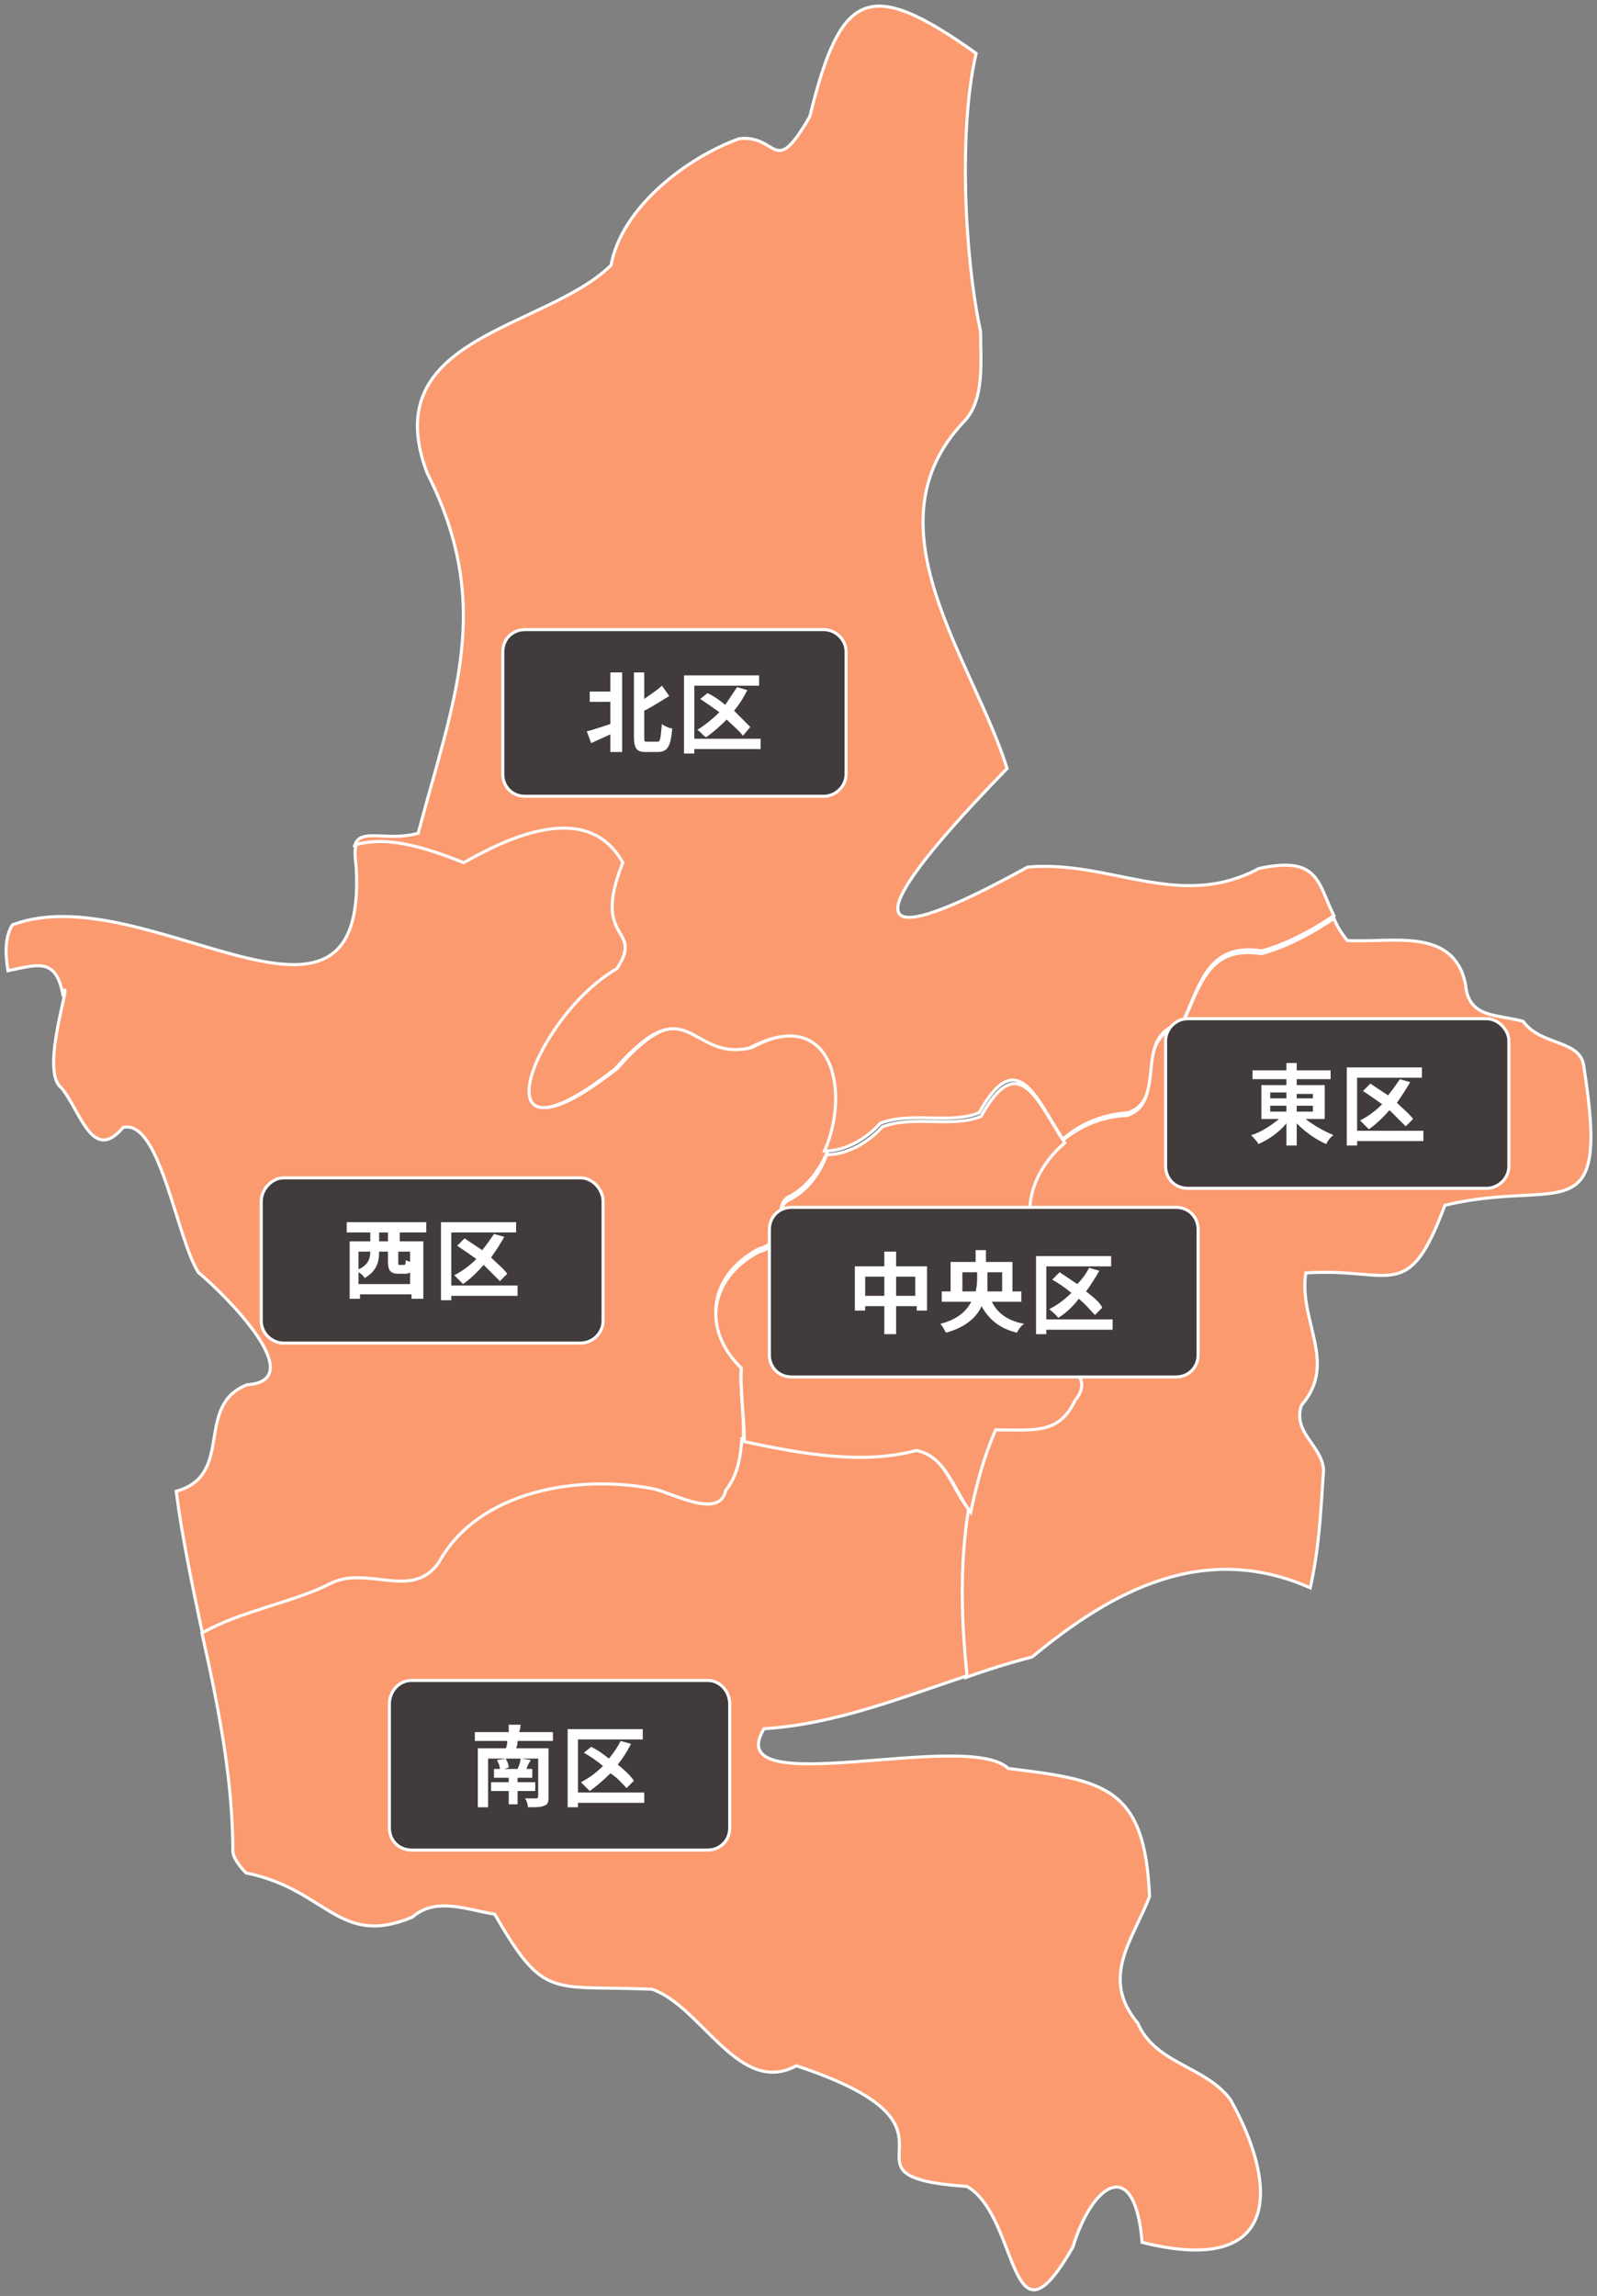 <svg width="261" height="375" viewBox="0 0 261 375" fill="none" xmlns="http://www.w3.org/2000/svg">
<rect x="0" y="0" width="261" height="375" fill="#808080" stroke="none"/>
<path d="M258.86 174.271C258.377 169.705 251.849 170.907 248.948 166.822C244.596 165.62 240.003 166.341 239.52 160.814C237.585 151.202 227.19 154.085 220.179 153.605C219.212 152.403 218.487 151.202 218.003 150C214.135 152.643 209.783 154.806 206.157 155.767C197.212 154.326 196.003 161.535 193.102 167.543C184.641 169.465 190.927 180.039 184.157 182.202C174.245 182.442 164.817 192.535 168.685 202.147C174.729 206.233 197.937 194.938 189.959 208.636C184.157 212 174.004 210.558 173.278 219.93C173.762 223.295 178.355 224.736 175.212 228.581C172.553 234.109 168.685 233.388 162.157 233.388C156.355 245.884 156.355 260.302 157.806 274C161.352 272.718 164.978 271.597 168.685 270.636C181.74 259.822 196.729 251.651 214.135 259.341C215.586 252.853 215.827 247.326 216.311 240.116C216.069 236.031 211.234 234.109 212.685 229.543C218.729 222.574 212.201 215.845 213.41 207.915C227.432 206.953 230.091 213.202 236.135 196.86C254.992 192.295 263.212 201.907 258.86 174.271Z" fill="#FB9A6F" stroke="white" stroke-width="0.5" stroke-miterlimit="10"/>
<path d="M71.961 255.406C78.472 243.57 94.871 240.913 107.17 243.328C110.305 244.053 118.022 248.401 118.987 243.57C123.327 237.773 120.675 229.56 121.157 223.038C114.646 216.758 115.851 208.304 124.051 203.956C129.115 202.748 126.221 196.709 128.874 195.502C140.45 189.704 140.691 161.443 122.845 171.105C112.958 173.279 112.958 160.719 100.9 174.487C77.266 193.086 87.395 166.033 101.141 158.062C105.723 151.057 96.8 153.955 102.105 140.67C96.318 130.283 83.295 136.564 76.06 140.67C70.514 138.496 63.761 136.081 58.215 137.771C57.974 138.738 57.974 139.704 58.215 141.636C60.144 175.936 23.729 142.844 2.025 151.057C0.819 152.989 0.819 155.646 1.301 158.545C6.124 157.578 9.018 156.371 10.224 162.168C12.153 158.786 6.366 174.728 9.983 177.627C13.118 181.25 15.047 190.188 20.112 184.149C26.141 182.699 28.793 202.023 32.411 207.821C36.51 211.202 50.98 225.454 40.369 226.178C31.687 229.56 38.44 240.913 28.793 243.57C29.758 251.058 31.446 259.029 33.134 267C39.404 263.377 48.327 261.927 54.356 258.787C60.385 255.889 67.62 261.686 71.961 255.406Z" fill="#FB9A6F" stroke="white" stroke-width="0.5" stroke-miterlimit="10"/>
<path d="M149.391 236.442C140.494 238.846 130.394 236.923 121.255 235C121.015 238.125 120.534 241.01 118.61 243.413C117.648 248.221 109.953 243.894 106.827 243.173C94.562 240.769 78.21 243.413 71.717 255.192C67.388 261.442 60.174 255.673 54.162 258.557C48.15 261.682 39.252 263.125 33 266.73C35.645 278.509 38.05 290.528 38.05 302.307C38.05 303.268 39.012 304.71 40.214 305.912C53.441 308.557 55.364 318.172 67.388 313.124C71.236 309.758 76.286 311.922 80.855 312.643C89.031 326.826 89.993 324.181 106.586 324.903C114.763 327.787 120.774 342.45 130.153 337.402C162.137 347.979 133.76 355.431 158.048 357.114C166.706 362.162 164.782 385.479 175.363 366.969C178.489 356.633 185.463 351.825 186.665 366.248C209.751 372.017 208.789 356.633 201.094 342.931C197.006 337.402 188.83 337.162 185.944 330.431C179.692 322.979 185.222 316.73 187.868 309.759C187.146 291.73 180.413 290.768 164.782 288.845C158.048 282.355 117.408 294.615 124.863 282.355C136.405 281.634 147.227 277.307 158.048 273.701C157.087 264.567 156.846 255.432 158.289 246.538C155.403 242.692 154.201 237.404 149.391 236.442Z" fill="#FB9A6F" stroke="white" stroke-width="0.5" stroke-miterlimit="10"/>
<path d="M193.218 167.091C196.105 161.083 197.308 153.873 206.21 155.315C209.819 154.354 214.15 152.191 218 149.547C215.353 144.26 215.594 139.694 205.729 141.857C192.737 148.826 181.429 140.415 167.955 141.617C132.105 161.324 149.188 141.376 164.586 125.515C159.053 107.73 141.248 85.86 157.609 68.797C160.977 65.192 160.256 58.943 160.256 54.137C157.609 41.88 156.647 20.971 159.534 8.715C141.97 -3.782 137.398 -1.619 132.346 19.049C126.331 29.383 127.293 21.933 120.797 22.654C112.135 25.778 101.549 33.949 99.865 43.322C89.037 53.897 61.368 54.858 69.789 77.208C80.857 99.078 74.12 114.219 68.346 136.089C63.293 137.531 58.962 135.128 58 138.012C63.534 136.329 70.271 138.733 75.804 140.896C83.022 136.81 96.015 130.561 101.79 140.896C96.496 154.114 105.398 151.23 100.827 158.199C87.113 166.13 77.007 193.047 100.586 174.542C112.617 160.843 112.617 173.34 122.481 171.177C135.955 163.967 139.083 178.147 134.752 188C138.12 188 141.489 186.077 143.895 183.434C149.188 181.511 155.203 183.674 160.015 181.751C166.271 170.456 169.398 179.588 173.729 186.077C176.616 183.434 180.466 181.992 184.316 181.751C191.053 179.588 184.797 169.014 193.218 167.091Z" fill="#FB9A6F" stroke="white" stroke-width="0.5" stroke-miterlimit="10"/>
<path d="M160.325 182.345C155.52 184.267 149.513 182.104 144.227 184.027C141.825 186.671 138.461 188.594 135.097 188.594C133.895 191.959 131.733 194.603 128.85 196.045C126.207 197.247 129.09 203.255 124.044 204.457C115.875 208.784 114.674 217.196 121.161 223.445C120.921 227.051 121.642 231.377 121.642 235.463C130.772 237.386 140.863 239.309 149.753 236.905C154.559 237.867 155.76 243.154 158.644 247C159.605 242.433 160.806 237.867 162.728 233.54C169.215 233.54 173.06 234.261 175.703 228.733C178.826 224.887 174.261 223.445 173.781 220.08C174.501 210.706 184.593 212.149 190.359 208.784C198.288 195.083 175.222 206.38 169.215 202.294C166.813 196.526 169.456 190.517 174.021 186.671C169.696 180.181 166.572 171.048 160.325 182.345Z" fill="#FB9A6F" stroke="white" stroke-width="0.5" stroke-miterlimit="10"/>
<path d="M125.991 221.278C125.991 223.204 127.435 224.648 129.361 224.648H192.187C194.113 224.648 195.557 223.204 195.557 221.278V200.817C195.557 198.892 194.113 197.447 192.187 197.447H129.361C127.435 197.447 125.991 198.892 125.991 200.817V221.278Z" stroke="white"/>
<path d="M125.991 221.278C125.991 223.204 127.435 224.648 129.361 224.648H192.187C194.113 224.648 195.557 223.204 195.557 221.278V200.817C195.557 198.892 194.113 197.447 192.187 197.447H129.361C127.435 197.447 125.991 198.892 125.991 200.817V221.278Z" fill="#413B3B"/>
<path fill-rule="evenodd" clip-rule="evenodd" d="M151.506 206.834V214.055H149.821V213.333H146.451V217.907H144.525V213.333H141.396V214.055H139.711V206.834H144.525V204.427H146.451V206.834H151.506ZM144.525 211.648V208.519H141.396V211.648H144.525ZM149.58 211.648V208.519H146.451V211.648H149.58Z" fill="white"/>
<path fill-rule="evenodd" clip-rule="evenodd" d="M162.098 212.612C163.06 214.537 164.745 215.741 167.393 216.222C166.912 216.463 166.43 217.185 166.19 217.667C163.301 216.944 161.616 215.5 160.413 213.334C159.69 215.019 158.005 216.704 154.635 217.667C154.395 217.426 154.154 216.704 153.673 216.222C156.561 215.5 158.005 214.056 158.728 212.612H153.913V210.927H155.357V206.112H159.45V204.187H161.135V206.112H165.468V210.927H166.912V212.612H162.098ZM159.45 210.927C159.61 210.285 159.69 209.643 159.69 209.001V207.797H157.283V210.927H159.45ZM161.375 207.797V209.001C161.375 209.643 161.375 210.285 161.375 210.927H163.782V207.797H161.375Z" fill="white"/>
<path fill-rule="evenodd" clip-rule="evenodd" d="M181.836 217.186H171.004V217.908H169.319V205.15H181.595V206.835H171.004V215.501H181.836V217.186ZM178.948 214.779C178.225 214.057 177.503 213.094 176.3 212.131C175.337 213.415 174.214 214.458 172.93 215.26C172.689 214.779 171.967 214.298 171.485 213.816C172.769 213.174 173.973 212.292 175.096 211.168C174.133 210.366 173.09 209.644 171.967 209.002L173.17 207.798C174.133 208.44 175.096 209.082 176.059 209.724C176.861 208.922 177.503 208.039 177.985 207.076L179.67 207.558C179.028 208.681 178.306 209.804 177.503 210.928C178.707 211.89 179.67 212.613 180.151 213.575L178.948 214.779Z" fill="white"/>
<path d="M82.421 126.436C82.421 128.362 83.866 129.806 85.791 129.806H134.656C136.341 129.806 138.026 128.362 138.026 126.436V106.457C138.026 104.531 136.341 103.087 134.656 103.087H85.791C83.866 103.087 82.421 104.531 82.421 106.457V126.436Z" stroke="white"/>
<path d="M82.421 126.436C82.421 128.362 83.866 129.806 85.791 129.806H134.656C136.341 129.806 138.026 128.362 138.026 126.436V106.457C138.026 104.531 136.341 103.087 134.656 103.087H85.791C83.866 103.087 82.421 104.531 82.421 106.457V126.436Z" fill="#413B3B"/>
<path d="M99.753 109.826H101.679V122.825H99.753V119.936C98.79 120.418 97.587 120.899 96.624 121.38L95.901 119.455C96.864 119.214 98.309 118.733 99.753 118.251V114.64H96.383V112.955H99.753V109.826ZM107.456 121.14C107.937 121.14 107.937 120.658 108.178 118.251C108.419 118.492 109.381 118.973 109.863 118.973C109.622 121.862 109.141 122.825 107.456 122.825H105.53C104.086 122.825 103.604 122.343 103.604 120.177V109.826H105.289V114.159C106.252 113.437 107.456 112.715 108.178 111.993L109.381 113.678C108.178 114.4 106.734 115.363 105.289 116.085V120.177C105.289 121.14 105.289 121.14 105.771 121.14H107.456Z" fill="white"/>
<path fill-rule="evenodd" clip-rule="evenodd" d="M124.306 122.343H113.474V123.065H111.789V110.308H124.065V111.993H113.474V120.658H124.306V122.343ZM121.417 120.177C120.695 119.214 119.732 118.492 118.769 117.529C117.646 118.652 116.523 119.615 115.399 120.418C114.918 120.177 114.436 119.455 113.955 119.214C115.239 118.412 116.442 117.449 117.566 116.325C116.442 115.523 115.399 114.801 114.436 114.159L115.64 113.196C116.603 113.678 117.566 114.32 118.528 115.122C119.17 114.159 119.812 113.196 120.454 112.233L122.139 112.715C121.497 113.999 120.775 115.122 119.973 116.085C120.936 117.048 121.899 118.01 122.621 118.733L121.417 120.177Z" fill="white"/>
<path d="M63.886 298.547C63.886 300.472 65.331 301.917 67.256 301.917H115.64C117.565 301.917 119.01 300.472 119.01 298.547V278.327C119.01 276.401 117.565 274.716 115.64 274.716H67.256C65.331 274.716 63.886 276.401 63.886 278.327V298.547Z" stroke="white"/>
<path d="M63.886 298.547C63.886 300.472 65.331 301.917 67.256 301.917H115.64C117.565 301.917 119.01 300.472 119.01 298.547V278.327C119.01 276.401 117.565 274.716 115.64 274.716H67.256C65.331 274.716 63.886 276.401 63.886 278.327V298.547Z" fill="#413B3B"/>
<path d="M84.588 284.346C84.588 284.828 84.507 285.229 84.347 285.55H89.643V293.493C89.643 294.215 89.643 294.697 88.921 294.938C88.439 295.178 87.476 295.178 86.273 295.178C86.273 294.697 86.032 293.975 85.791 293.734C86.513 293.734 87.476 293.734 87.717 293.734C87.877 293.734 87.958 293.573 87.958 293.252V287.235H85.31L86.754 287.475C86.433 287.957 86.192 288.438 86.032 288.92H86.995V290.364H84.588V291.086H87.476V292.53H84.588V294.697H83.143V292.53H80.255V291.086H83.143V290.364H80.736V288.92H81.699C81.699 288.438 81.458 287.957 81.218 287.475L82.662 287.235C82.903 287.716 83.143 288.198 83.143 288.679L82.421 288.92H84.588C84.829 288.438 85.069 287.716 85.069 287.235H79.773V295.178H78.088V285.55H82.662C82.823 285.229 82.903 284.828 82.903 284.346H77.607V282.902H83.143C83.143 282.42 83.143 282.019 83.143 281.698H85.069C85.069 282.18 84.989 282.581 84.828 282.902H90.365V284.346H84.588Z" fill="white"/>
<path fill-rule="evenodd" clip-rule="evenodd" d="M105.289 294.456H94.457V295.178H92.772V282.42H105.048V284.105H94.457V292.771H105.289V294.456ZM102.4 292.048C101.678 291.326 100.956 290.363 99.753 289.641C98.629 290.765 97.506 291.728 96.383 292.53C96.142 292.289 95.42 291.567 94.938 291.086C96.222 290.444 97.426 289.561 98.549 288.438C97.586 287.635 96.543 286.913 95.42 286.271L96.623 285.309C97.586 285.79 98.549 286.432 99.512 287.234C100.314 286.271 100.956 285.309 101.438 284.346L103.123 284.827C102.481 286.111 101.759 287.234 100.956 288.197C102.16 289.16 103.123 290.123 103.604 290.845L102.4 292.048Z" fill="white"/>
<path d="M42.944 215.742C42.944 217.668 44.629 219.112 46.314 219.112H94.938C96.623 219.112 98.308 217.668 98.308 215.742V196.244C98.308 194.319 96.623 192.634 94.938 192.634H46.314C44.629 192.634 42.944 194.319 42.944 196.244V215.742Z" stroke="white"/>
<path d="M42.944 215.742C42.944 217.668 44.629 219.112 46.314 219.112H94.938C96.623 219.112 98.308 217.668 98.308 215.742V196.244C98.308 194.319 96.623 192.634 94.938 192.634H46.314C44.629 192.634 42.944 194.319 42.944 196.244V215.742Z" fill="#413B3B"/>
<path fill-rule="evenodd" clip-rule="evenodd" d="M65.331 201.299V202.744H69.182V212.131H67.256V211.409H58.831V212.131H57.146V202.744H60.516V201.299H56.665V199.614H69.663V201.299H65.331ZM67.016 209.724V207.799C66.855 207.959 66.614 208.039 66.293 208.039H65.09C63.886 208.039 63.405 207.558 63.405 206.114V204.429H61.961C61.961 205.873 61.72 207.558 59.553 208.761C59.553 208.521 59.072 208.039 58.591 207.799V209.724H67.016ZM58.591 204.429V207.317C60.276 206.595 60.516 205.391 60.516 204.429H58.591ZM63.405 201.299H61.961V202.744H63.405V201.299ZM67.016 204.429H65.09V206.114C65.09 206.595 65.09 206.595 65.331 206.595H66.053C66.293 206.595 66.293 206.354 66.293 205.873C66.454 205.873 66.695 205.953 67.016 206.114V204.429Z" fill="white"/>
<path fill-rule="evenodd" clip-rule="evenodd" d="M84.588 211.65H73.756V212.372H72.071V199.614H84.347V201.299H73.756V209.965H84.588V211.65ZM81.699 209.243C80.977 208.521 80.014 207.558 79.051 206.595C77.928 207.879 76.805 208.922 75.681 209.724C75.2 209.243 74.719 208.761 74.237 208.28C75.521 207.638 76.724 206.755 77.848 205.632C76.724 204.83 75.681 204.108 74.718 203.466L75.922 202.262C76.885 202.904 77.848 203.546 78.811 204.188C79.452 203.385 80.094 202.503 80.736 201.54L82.421 202.021C81.779 203.145 81.057 204.268 80.255 205.391C81.218 206.354 82.18 207.076 82.903 208.039L81.699 209.243Z" fill="white"/>
<path d="M190.743 190.465C190.743 192.391 192.187 193.835 194.113 193.835H242.978C244.663 193.835 246.348 192.391 246.348 190.465V170.005C246.348 168.32 244.663 166.635 242.978 166.635H194.113C192.187 166.635 190.743 168.32 190.743 170.005V190.465Z" stroke="white"/>
<path d="M190.743 190.465C190.743 192.391 192.187 193.835 194.113 193.835H242.978C244.663 193.835 246.348 192.391 246.348 190.465V170.005C246.348 168.32 244.663 166.635 242.978 166.635H194.113C192.187 166.635 190.743 168.32 190.743 170.005V190.465Z" fill="#413B3B"/>
<path fill-rule="evenodd" clip-rule="evenodd" d="M213.37 182.763C214.573 183.726 216.258 184.689 217.943 185.411C217.462 185.652 216.981 186.374 216.74 186.855C215.055 186.133 213.37 184.93 211.926 183.485V187.096H210.241V183.485C209.037 184.93 207.352 186.133 205.667 186.855C205.426 186.374 204.704 185.652 204.463 185.411C206.148 184.93 207.833 183.726 209.037 182.763H206.148V177.227H210.241V176.264H204.704V174.82H210.241V173.616H211.926V174.82H217.462V176.264H211.926V177.227H216.499V182.763H213.37ZM207.593 179.393H210.241V178.43H207.593V179.393ZM207.593 181.56H210.241V180.597H207.593V181.56ZM211.926 178.671V179.393H214.573V178.671H211.926ZM214.573 180.597H211.926V181.56H214.573V180.597Z" fill="white"/>
<path fill-rule="evenodd" clip-rule="evenodd" d="M232.627 186.374H221.795V187.096H220.11V174.338H232.386V176.023H221.795V184.689H232.627V186.374ZM229.738 183.966C229.016 183.244 228.053 182.281 227.091 181.319C225.967 182.602 224.844 183.645 223.721 184.448C223.239 183.966 222.758 183.485 222.276 183.004C223.56 182.362 224.764 181.479 225.887 180.356C224.764 179.553 223.721 178.831 222.758 178.189L223.961 176.986C224.924 177.628 225.887 178.27 226.85 178.911C227.492 178.109 228.134 177.226 228.776 176.264L230.461 176.745C229.819 177.868 229.097 178.992 228.294 180.115C229.257 181.078 230.22 181.8 230.942 182.763L229.738 183.966Z" fill="white"/>
</svg>
